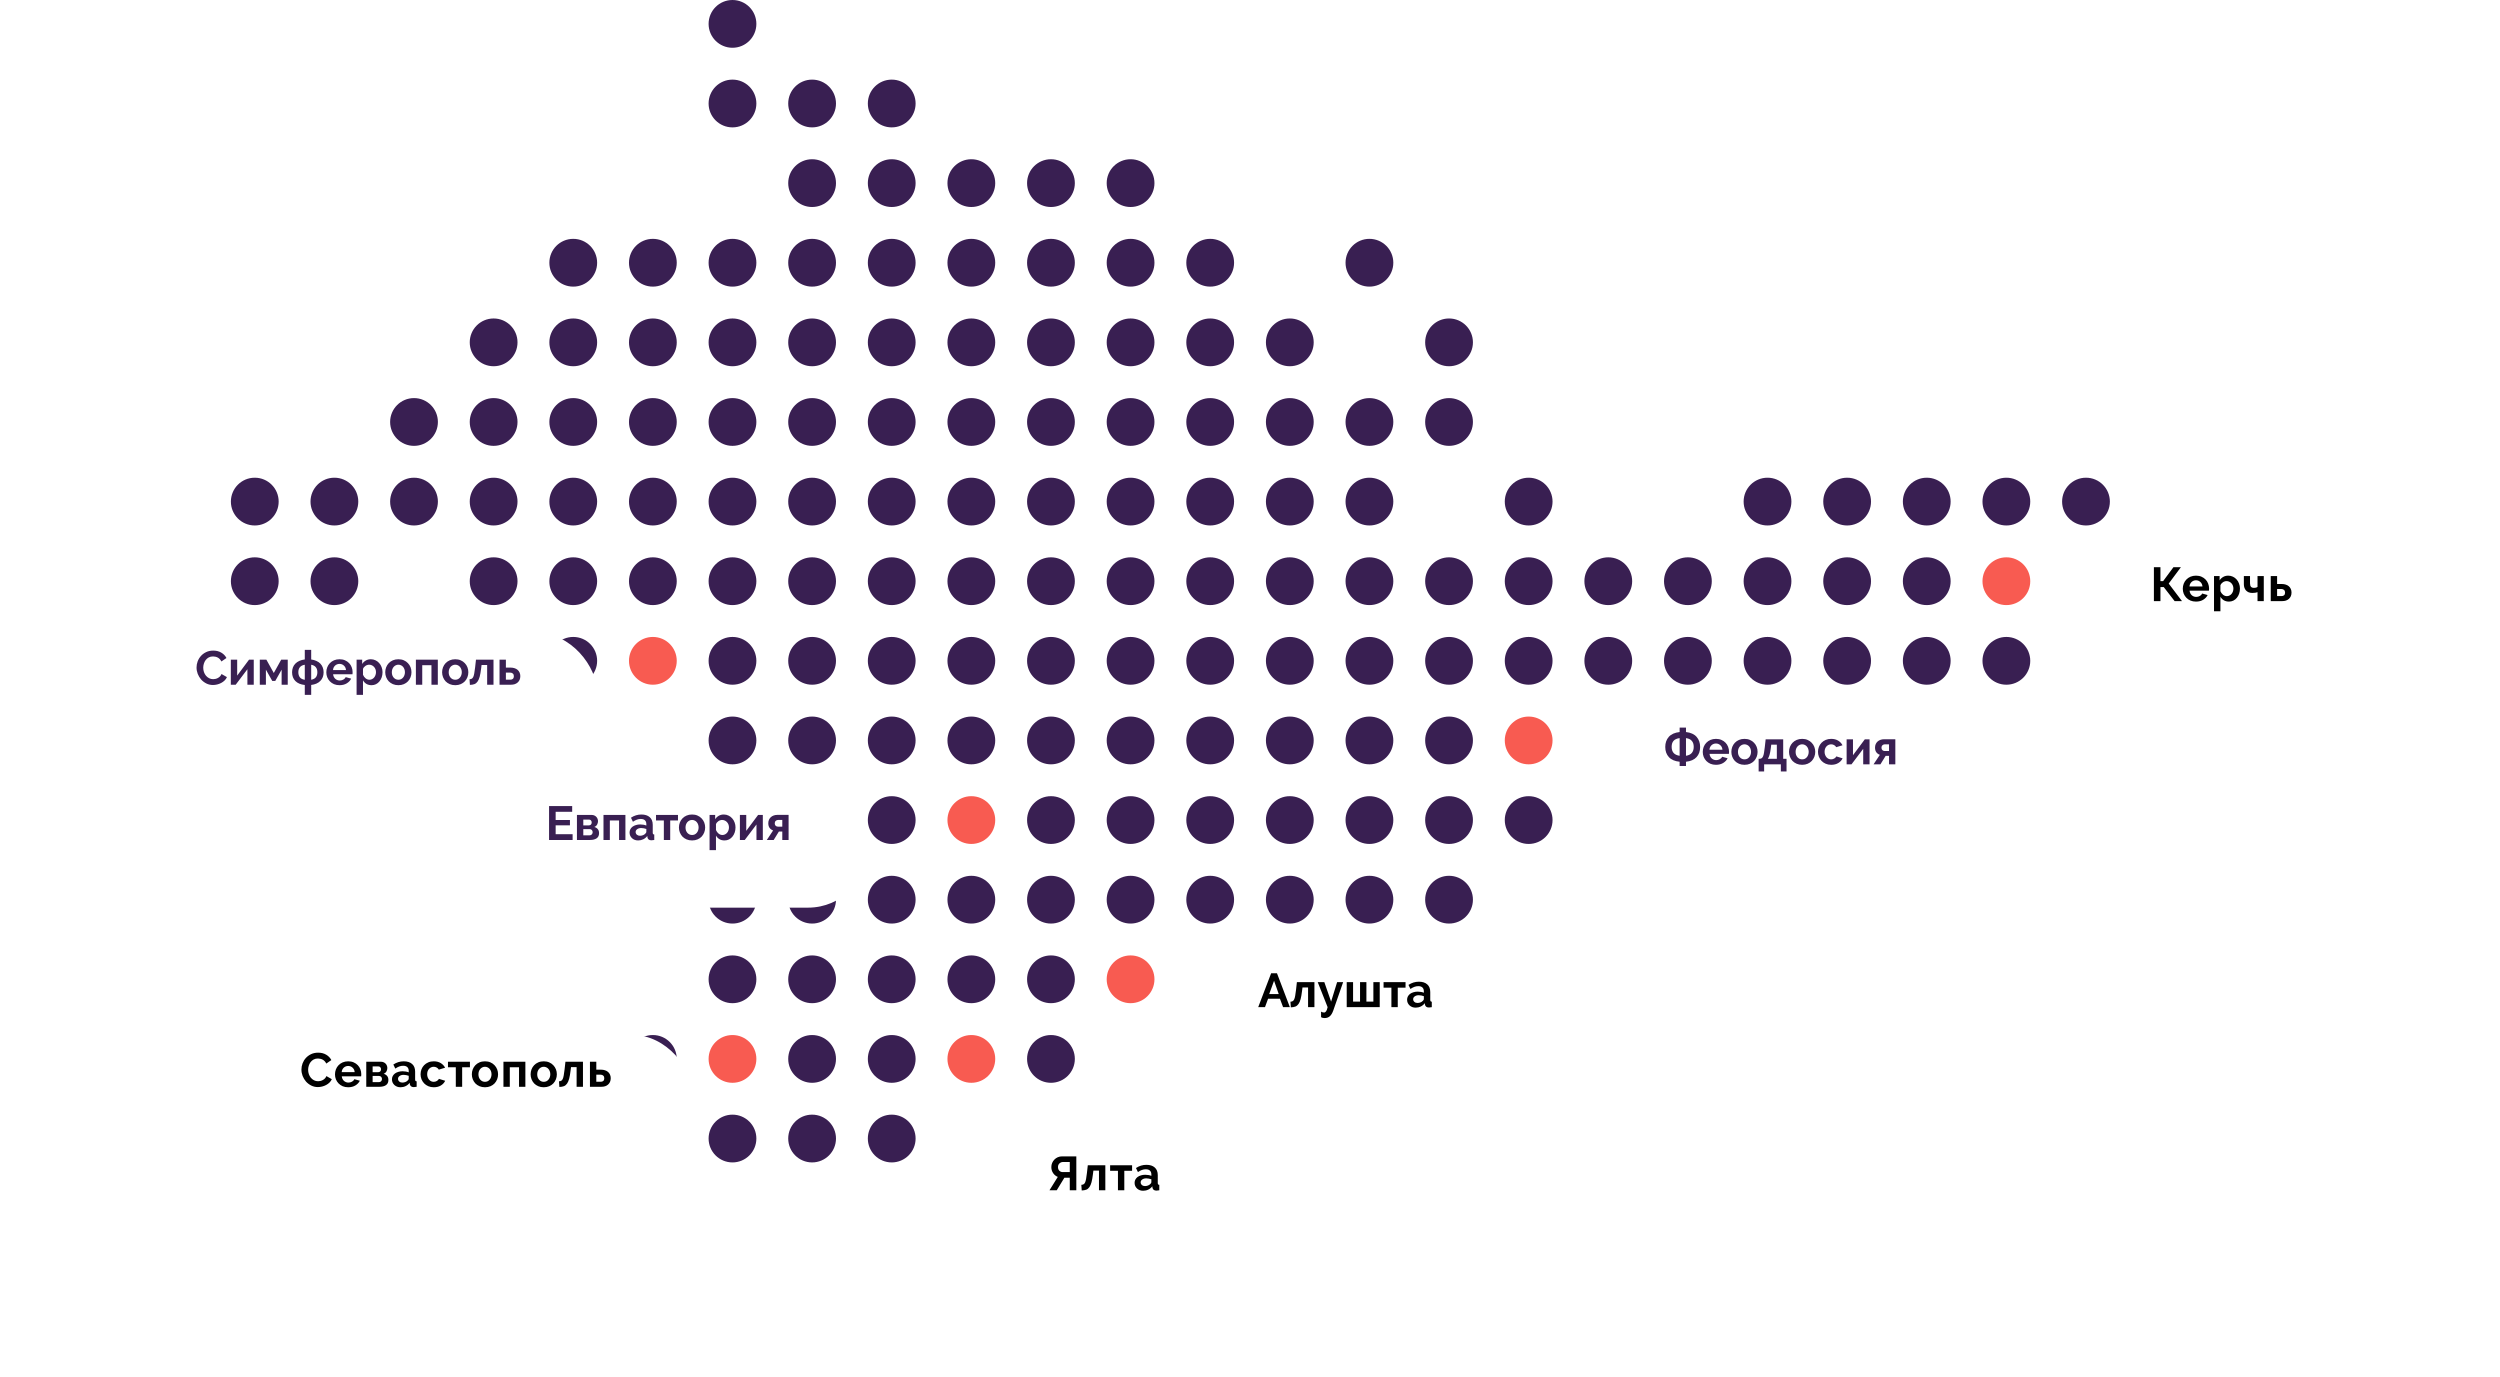 <svg width="628" height="346" viewBox="0 0 628 346" fill="none" xmlns="http://www.w3.org/2000/svg">
<circle cx="184" cy="6" r="6" fill="#240740" fill-opacity="0.9"/>
<circle cx="184" cy="26" r="6" fill="#240740" fill-opacity="0.9"/>
<circle cx="204" cy="26" r="6" fill="#240740" fill-opacity="0.9"/>
<circle cx="224" cy="26" r="6" fill="#240740" fill-opacity="0.9"/>
<circle cx="224" cy="46" r="6" fill="#240740" fill-opacity="0.9"/>
<circle cx="204" cy="46" r="6" fill="#240740" fill-opacity="0.9"/>
<circle cx="204" cy="66" r="6" fill="#240740" fill-opacity="0.9"/>
<circle cx="224" cy="66" r="6" fill="#240740" fill-opacity="0.9"/>
<circle cx="224" cy="86" r="6" fill="#240740" fill-opacity="0.9"/>
<circle cx="204" cy="86" r="6" fill="#240740" fill-opacity="0.9"/>
<circle cx="204" cy="106" r="6" fill="#240740" fill-opacity="0.9"/>
<circle cx="224" cy="106" r="6" fill="#240740" fill-opacity="0.9"/>
<circle cx="224" cy="126" r="6" fill="#240740" fill-opacity="0.9"/>
<circle cx="204" cy="126" r="6" fill="#240740" fill-opacity="0.9"/>
<circle cx="204" cy="146" r="6" fill="#240740" fill-opacity="0.9"/>
<circle cx="224" cy="146" r="6" fill="#240740" fill-opacity="0.9"/>
<circle cx="224" cy="166" r="6" fill="#240740" fill-opacity="0.9"/>
<circle cx="204" cy="166" r="6" fill="#240740" fill-opacity="0.9"/>
<circle cx="204" cy="186" r="6" fill="#240740" fill-opacity="0.9"/>
<circle cx="224" cy="186" r="6" fill="#240740" fill-opacity="0.9"/>
<circle cx="264" cy="46" r="6" fill="#240740" fill-opacity="0.9"/>
<circle cx="244" cy="46" r="6" fill="#240740" fill-opacity="0.9"/>
<circle cx="244" cy="66" r="6" fill="#240740" fill-opacity="0.9"/>
<circle cx="264" cy="66" r="6" fill="#240740" fill-opacity="0.9"/>
<circle cx="264" cy="86" r="6" fill="#240740" fill-opacity="0.9"/>
<circle cx="244" cy="86" r="6" fill="#240740" fill-opacity="0.9"/>
<circle cx="244" cy="106" r="6" fill="#240740" fill-opacity="0.9"/>
<circle cx="264" cy="106" r="6" fill="#240740" fill-opacity="0.9"/>
<circle cx="264" cy="126" r="6" fill="#240740" fill-opacity="0.9"/>
<circle cx="244" cy="126" r="6" fill="#240740" fill-opacity="0.9"/>
<circle cx="244" cy="146" r="6" fill="#240740" fill-opacity="0.9"/>
<circle cx="264" cy="146" r="6" fill="#240740" fill-opacity="0.9"/>
<circle cx="264" cy="166" r="6" fill="#240740" fill-opacity="0.9"/>
<circle cx="244" cy="166" r="6" fill="#240740" fill-opacity="0.9"/>
<circle cx="244" cy="186" r="6" fill="#240740" fill-opacity="0.9"/>
<circle cx="264" cy="186" r="6" fill="#240740" fill-opacity="0.9"/>
<circle cx="304" cy="66" r="6" fill="#240740" fill-opacity="0.9"/>
<circle cx="284" cy="66" r="6" fill="#240740" fill-opacity="0.9"/>
<circle cx="284" cy="86" r="6" fill="#240740" fill-opacity="0.9"/>
<circle cx="304" cy="86" r="6" fill="#240740" fill-opacity="0.9"/>
<circle cx="304" cy="106" r="6" fill="#240740" fill-opacity="0.9"/>
<circle cx="284" cy="106" r="6" fill="#240740" fill-opacity="0.9"/>
<circle cx="284" cy="126" r="6" fill="#240740" fill-opacity="0.9"/>
<circle cx="304" cy="126" r="6" fill="#240740" fill-opacity="0.9"/>
<circle cx="304" cy="146" r="6" fill="#240740" fill-opacity="0.9"/>
<circle cx="284" cy="146" r="6" fill="#240740" fill-opacity="0.9"/>
<circle cx="284" cy="166" r="6" fill="#240740" fill-opacity="0.9"/>
<circle cx="304" cy="166" r="6" fill="#240740" fill-opacity="0.9"/>
<circle cx="304" cy="186" r="6" fill="#240740" fill-opacity="0.9"/>
<circle cx="284" cy="186" r="6" fill="#240740" fill-opacity="0.9"/>
<circle cx="324" cy="86" r="6" fill="#240740" fill-opacity="0.9"/>
<circle cx="324" cy="106" r="6" fill="#240740" fill-opacity="0.9"/>
<circle cx="324" cy="126" r="6" fill="#240740" fill-opacity="0.9"/>
<circle cx="324" cy="146" r="6" fill="#240740" fill-opacity="0.9"/>
<circle cx="324" cy="166" r="6" fill="#240740" fill-opacity="0.9"/>
<circle cx="324" cy="186" r="6" fill="#240740" fill-opacity="0.9"/>
<circle cx="324" cy="206" r="6" fill="#240740" fill-opacity="0.9"/>
<circle cx="344" cy="106" r="6" fill="#240740" fill-opacity="0.9"/>
<circle cx="344" cy="126" r="6" fill="#240740" fill-opacity="0.9"/>
<circle cx="344" cy="146" r="6" fill="#240740" fill-opacity="0.9"/>
<circle cx="344" cy="166" r="6" fill="#240740" fill-opacity="0.9"/>
<circle cx="344" cy="186" r="6" fill="#240740" fill-opacity="0.9"/>
<circle cx="344" cy="206" r="6" fill="#240740" fill-opacity="0.9"/>
<circle cx="344" cy="226" r="6" fill="#240740" fill-opacity="0.9"/>
<circle cx="364" cy="146" r="6" fill="#240740" fill-opacity="0.9"/>
<circle cx="364" cy="166" r="6" fill="#240740" fill-opacity="0.9"/>
<circle cx="384" cy="146" r="6" fill="#240740" fill-opacity="0.9"/>
<circle cx="384" cy="126" r="6" fill="#240740" fill-opacity="0.9"/>
<circle cx="364" cy="106" r="6" fill="#240740" fill-opacity="0.9"/>
<circle cx="284" cy="46" r="6" fill="#240740" fill-opacity="0.9"/>
<circle cx="364" cy="86" r="6" fill="#240740" fill-opacity="0.9"/>
<circle cx="344" cy="66" r="6" fill="#240740" fill-opacity="0.9"/>
<circle cx="384" cy="206" r="6" fill="#240740" fill-opacity="0.9"/>
<circle cx="384" cy="166" r="6" fill="#240740" fill-opacity="0.9"/>
<circle cx="404" cy="146" r="6" fill="#240740" fill-opacity="0.9"/>
<circle cx="404" cy="166" r="6" fill="#240740" fill-opacity="0.9"/>
<circle cx="424" cy="146" r="6" fill="#240740" fill-opacity="0.9"/>
<circle cx="424" cy="166" r="6" fill="#240740" fill-opacity="0.9"/>
<circle cx="444" cy="146" r="6" fill="#240740" fill-opacity="0.9"/>
<circle cx="444" cy="166" r="6" fill="#240740" fill-opacity="0.9"/>
<circle cx="464" cy="146" r="6" fill="#240740" fill-opacity="0.9"/>
<circle cx="444" cy="126" r="6" fill="#240740" fill-opacity="0.9"/>
<circle cx="464" cy="126" r="6" fill="#240740" fill-opacity="0.9"/>
<circle cx="444" cy="186" r="6" fill="#240740" fill-opacity="0.9"/>
<circle cx="464" cy="186" r="6" fill="#240740" fill-opacity="0.9"/>
<circle cx="464" cy="166" r="6" fill="#240740" fill-opacity="0.9"/>
<circle cx="484" cy="146" r="6" fill="#240740" fill-opacity="0.9"/>
<circle cx="484" cy="126" r="6" fill="#240740" fill-opacity="0.9"/>
<circle cx="504" cy="126" r="6" fill="#240740" fill-opacity="0.9"/>
<circle cx="524" cy="126" r="6" fill="#240740" fill-opacity="0.9"/>
<circle cx="484" cy="166" r="6" fill="#240740" fill-opacity="0.9"/>
<circle cx="504" cy="166" r="6" fill="#240740" fill-opacity="0.9"/>
<circle cx="364" cy="186" r="6" fill="#240740" fill-opacity="0.9"/>
<circle cx="364" cy="206" r="6" fill="#240740" fill-opacity="0.9"/>
<circle cx="364" cy="226" r="6" fill="#240740" fill-opacity="0.9"/>
<circle cx="284" cy="206" r="6" fill="#240740" fill-opacity="0.9"/>
<circle cx="264" cy="206" r="6" fill="#240740" fill-opacity="0.9"/>
<circle cx="304" cy="206" r="6" fill="#240740" fill-opacity="0.9"/>
<circle cx="324" cy="226" r="6" fill="#240740" fill-opacity="0.9"/>
<circle cx="284" cy="226" r="6" fill="#240740" fill-opacity="0.9"/>
<circle cx="304" cy="226" r="6" fill="#240740" fill-opacity="0.9"/>
<circle cx="264" cy="226" r="6" fill="#240740" fill-opacity="0.9"/>
<circle cx="244" cy="226" r="6" fill="#240740" fill-opacity="0.9"/>
<circle cx="244" cy="246" r="6" fill="#240740" fill-opacity="0.9"/>
<circle cx="264" cy="246" r="6" fill="#240740" fill-opacity="0.9"/>
<circle cx="264" cy="266" r="6" fill="#240740" fill-opacity="0.9"/>
<circle cx="224" cy="206" r="6" fill="#240740" fill-opacity="0.9"/>
<circle cx="204" cy="206" r="6" fill="#240740" fill-opacity="0.9"/>
<circle cx="204" cy="226" r="6" fill="#240740" fill-opacity="0.9"/>
<circle cx="224" cy="226" r="6" fill="#240740" fill-opacity="0.9"/>
<circle cx="224" cy="246" r="6" fill="#240740" fill-opacity="0.9"/>
<circle cx="204" cy="246" r="6" fill="#240740" fill-opacity="0.9"/>
<circle cx="204" cy="266" r="6" fill="#240740" fill-opacity="0.9"/>
<circle cx="224" cy="266" r="6" fill="#240740" fill-opacity="0.9"/>
<circle cx="224" cy="286" r="6" fill="#240740" fill-opacity="0.9"/>
<circle cx="204" cy="286" r="6" fill="#240740" fill-opacity="0.9"/>
<circle cx="184" cy="66" r="6" fill="#240740" fill-opacity="0.9"/>
<circle cx="184" cy="86" r="6" fill="#240740" fill-opacity="0.9"/>
<circle cx="184" cy="106" r="6" fill="#240740" fill-opacity="0.9"/>
<circle cx="184" cy="126" r="6" fill="#240740" fill-opacity="0.9"/>
<circle cx="184" cy="146" r="6" fill="#240740" fill-opacity="0.9"/>
<circle cx="184" cy="166" r="6" fill="#240740" fill-opacity="0.9"/>
<circle cx="164" cy="66" r="6" fill="#240740" fill-opacity="0.9"/>
<circle cx="164" cy="86" r="6" fill="#240740" fill-opacity="0.9"/>
<circle cx="164" cy="106" r="6" fill="#240740" fill-opacity="0.9"/>
<circle cx="164" cy="126" r="6" fill="#240740" fill-opacity="0.9"/>
<circle cx="164" cy="146" r="6" fill="#240740" fill-opacity="0.9"/>
<circle cx="164" cy="166" r="6" fill="#F85B51"/>
<circle cx="244" cy="206" r="6" fill="#F85B51"/>
<circle cx="244" cy="266" r="6" fill="#F85B51"/>
<circle cx="284" cy="246" r="6" fill="#F85B51"/>
<circle cx="384" cy="186" r="6" fill="#F85B51"/>
<circle cx="504" cy="146" r="6" fill="#F85B51"/>
<circle cx="144" cy="66" r="6" fill="#240740" fill-opacity="0.9"/>
<circle cx="144" cy="86" r="6" fill="#240740" fill-opacity="0.9"/>
<circle cx="144" cy="106" r="6" fill="#240740" fill-opacity="0.9"/>
<circle cx="144" cy="126" r="6" fill="#240740" fill-opacity="0.9"/>
<circle cx="144" cy="146" r="6" fill="#240740" fill-opacity="0.9"/>
<circle cx="124" cy="86" r="6" fill="#240740" fill-opacity="0.9"/>
<circle cx="124" cy="106" r="6" fill="#240740" fill-opacity="0.9"/>
<circle cx="124" cy="126" r="6" fill="#240740" fill-opacity="0.9"/>
<circle cx="104" cy="106" r="6" fill="#240740" fill-opacity="0.9"/>
<circle cx="104" cy="126" r="6" fill="#240740" fill-opacity="0.9"/>
<circle cx="84" cy="126" r="6" fill="#240740" fill-opacity="0.9"/>
<circle cx="84" cy="146" r="6" fill="#240740" fill-opacity="0.9"/>
<circle cx="64" cy="126" r="6" fill="#240740" fill-opacity="0.9"/>
<circle cx="64" cy="146" r="6" fill="#240740" fill-opacity="0.9"/>
<circle cx="124" cy="146" r="6" fill="#240740" fill-opacity="0.9"/>
<circle cx="144" cy="166" r="6" fill="#240740" fill-opacity="0.9"/>
<circle cx="184" cy="186" r="6" fill="#240740" fill-opacity="0.9"/>
<circle cx="184" cy="206" r="6" fill="#240740" fill-opacity="0.9"/>
<circle cx="184" cy="226" r="6" fill="#240740" fill-opacity="0.9"/>
<circle cx="184" cy="246" r="6" fill="#240740" fill-opacity="0.9"/>
<circle cx="184" cy="266" r="6" fill="#F85B51"/>
<circle cx="184" cy="286" r="6" fill="#240740" fill-opacity="0.9"/>
<circle cx="164" cy="266" r="6" fill="#240740" fill-opacity="0.9"/>
<g filter="url(#filter0_d)">
<rect x="238" y="280" width="80" height="30" rx="15" fill="white"/>
</g>
<g filter="url(#filter1_d)">
<rect x="298" y="233" width="86" height="30" rx="15" fill="white"/>
</g>
<g filter="url(#filter2_d)">
<rect x="398" y="173" width="100" height="30" rx="15" fill="white"/>
</g>
<g filter="url(#filter3_d)">
<rect x="518" y="132" width="80" height="30" rx="15" fill="white"/>
</g>
<path d="M421.924 191.352C420.732 191.232 419.832 190.844 419.224 190.188C418.616 189.524 418.312 188.676 418.312 187.644C418.312 186.62 418.608 185.772 419.2 185.1C419.8 184.428 420.708 184.024 421.924 183.888V182.772H423.52V183.888C424.712 184.024 425.6 184.428 426.184 185.1C426.776 185.772 427.072 186.62 427.072 187.644C427.072 188.684 426.772 189.532 426.172 190.188C425.58 190.836 424.696 191.224 423.52 191.352V192.42H421.924V191.352ZM423.52 189.852C424.184 189.748 424.672 189.508 424.984 189.132C425.304 188.748 425.464 188.24 425.464 187.608C425.464 186.976 425.304 186.476 424.984 186.108C424.672 185.732 424.184 185.5 423.52 185.412V189.852ZM421.924 185.412C421.236 185.5 420.728 185.728 420.4 186.096C420.08 186.456 419.92 186.96 419.92 187.608C419.92 188.248 420.08 188.756 420.4 189.132C420.728 189.508 421.236 189.748 421.924 189.852V185.412ZM431.046 192.12C430.542 192.12 430.086 192.036 429.678 191.868C429.27 191.692 428.922 191.456 428.634 191.16C428.346 190.864 428.122 190.52 427.962 190.128C427.81 189.736 427.734 189.324 427.734 188.892C427.734 188.444 427.81 188.024 427.962 187.632C428.114 187.232 428.334 186.884 428.622 186.588C428.91 186.284 429.258 186.044 429.666 185.868C430.082 185.692 430.546 185.604 431.058 185.604C431.57 185.604 432.026 185.692 432.426 185.868C432.834 186.044 433.178 186.28 433.458 186.576C433.746 186.872 433.962 187.216 434.106 187.608C434.258 188 434.334 188.408 434.334 188.832C434.334 188.936 434.33 189.036 434.322 189.132C434.322 189.228 434.314 189.308 434.298 189.372H429.438C429.462 189.62 429.522 189.84 429.618 190.032C429.714 190.224 429.838 190.388 429.99 190.524C430.142 190.66 430.314 190.764 430.506 190.836C430.698 190.908 430.898 190.944 431.106 190.944C431.426 190.944 431.726 190.868 432.006 190.716C432.294 190.556 432.49 190.348 432.594 190.092L433.974 190.476C433.742 190.956 433.37 191.352 432.858 191.664C432.354 191.968 431.75 192.12 431.046 192.12ZM432.678 188.328C432.638 187.856 432.462 187.48 432.15 187.2C431.846 186.912 431.474 186.768 431.034 186.768C430.818 186.768 430.614 186.808 430.422 186.888C430.238 186.96 430.074 187.064 429.93 187.2C429.786 187.336 429.666 187.5 429.57 187.692C429.482 187.884 429.43 188.096 429.414 188.328H432.678ZM438.218 192.12C437.706 192.12 437.246 192.032 436.838 191.856C436.43 191.68 436.082 191.444 435.794 191.148C435.514 190.844 435.298 190.496 435.146 190.104C434.994 189.712 434.918 189.3 434.918 188.868C434.918 188.428 434.994 188.012 435.146 187.62C435.298 187.228 435.514 186.884 435.794 186.588C436.082 186.284 436.43 186.044 436.838 185.868C437.246 185.692 437.706 185.604 438.218 185.604C438.73 185.604 439.186 185.692 439.586 185.868C439.994 186.044 440.338 186.284 440.618 186.588C440.906 186.884 441.126 187.228 441.278 187.62C441.43 188.012 441.506 188.428 441.506 188.868C441.506 189.3 441.43 189.712 441.278 190.104C441.126 190.496 440.91 190.844 440.63 191.148C440.35 191.444 440.006 191.68 439.598 191.856C439.19 192.032 438.73 192.12 438.218 192.12ZM436.574 188.868C436.574 189.148 436.614 189.404 436.694 189.636C436.782 189.86 436.898 190.056 437.042 190.224C437.194 190.392 437.37 190.524 437.57 190.62C437.77 190.708 437.986 190.752 438.218 190.752C438.45 190.752 438.666 190.708 438.866 190.62C439.066 190.524 439.238 190.392 439.382 190.224C439.534 190.056 439.65 189.856 439.73 189.624C439.818 189.392 439.862 189.136 439.862 188.856C439.862 188.584 439.818 188.332 439.73 188.1C439.65 187.868 439.534 187.668 439.382 187.5C439.238 187.332 439.066 187.204 438.866 187.116C438.666 187.02 438.45 186.972 438.218 186.972C437.986 186.972 437.77 187.02 437.57 187.116C437.37 187.212 437.194 187.344 437.042 187.512C436.898 187.68 436.782 187.88 436.694 188.112C436.614 188.344 436.574 188.596 436.574 188.868ZM441.77 190.608H442.106C442.298 190.584 442.454 190.524 442.574 190.428C442.702 190.324 442.81 190.164 442.898 189.948C442.994 189.724 443.07 189.428 443.126 189.06C443.19 188.692 443.254 188.224 443.318 187.656L443.534 185.712H447.938V190.608H448.778V193.8H447.35V192H443.15V193.8H441.77V190.608ZM446.342 190.608V187.056H444.938L444.818 188.004C444.738 188.652 444.638 189.18 444.518 189.588C444.406 189.996 444.262 190.336 444.086 190.608H446.342ZM452.702 192.12C452.19 192.12 451.73 192.032 451.322 191.856C450.914 191.68 450.566 191.444 450.278 191.148C449.998 190.844 449.782 190.496 449.63 190.104C449.478 189.712 449.402 189.3 449.402 188.868C449.402 188.428 449.478 188.012 449.63 187.62C449.782 187.228 449.998 186.884 450.278 186.588C450.566 186.284 450.914 186.044 451.322 185.868C451.73 185.692 452.19 185.604 452.702 185.604C453.214 185.604 453.67 185.692 454.07 185.868C454.478 186.044 454.822 186.284 455.102 186.588C455.39 186.884 455.61 187.228 455.762 187.62C455.914 188.012 455.99 188.428 455.99 188.868C455.99 189.3 455.914 189.712 455.762 190.104C455.61 190.496 455.394 190.844 455.114 191.148C454.834 191.444 454.49 191.68 454.082 191.856C453.674 192.032 453.214 192.12 452.702 192.12ZM451.058 188.868C451.058 189.148 451.098 189.404 451.178 189.636C451.266 189.86 451.382 190.056 451.526 190.224C451.678 190.392 451.854 190.524 452.054 190.62C452.254 190.708 452.47 190.752 452.702 190.752C452.934 190.752 453.15 190.708 453.35 190.62C453.55 190.524 453.722 190.392 453.866 190.224C454.018 190.056 454.134 189.856 454.214 189.624C454.302 189.392 454.346 189.136 454.346 188.856C454.346 188.584 454.302 188.332 454.214 188.1C454.134 187.868 454.018 187.668 453.866 187.5C453.722 187.332 453.55 187.204 453.35 187.116C453.15 187.02 452.934 186.972 452.702 186.972C452.47 186.972 452.254 187.02 452.054 187.116C451.854 187.212 451.678 187.344 451.526 187.512C451.382 187.68 451.266 187.88 451.178 188.112C451.098 188.344 451.058 188.596 451.058 188.868ZM456.68 188.856C456.68 188.416 456.756 188 456.908 187.608C457.06 187.216 457.28 186.872 457.568 186.576C457.856 186.28 458.204 186.044 458.612 185.868C459.02 185.692 459.48 185.604 459.992 185.604C460.68 185.604 461.264 185.752 461.744 186.048C462.232 186.344 462.596 186.732 462.836 187.212L461.264 187.692C461.128 187.46 460.948 187.284 460.724 187.164C460.5 187.036 460.252 186.972 459.98 186.972C459.748 186.972 459.532 187.02 459.332 187.116C459.132 187.204 458.956 187.332 458.804 187.5C458.66 187.66 458.544 187.856 458.456 188.088C458.376 188.32 458.336 188.576 458.336 188.856C458.336 189.136 458.38 189.392 458.468 189.624C458.556 189.856 458.672 190.056 458.816 190.224C458.968 190.392 459.144 190.524 459.344 190.62C459.544 190.708 459.756 190.752 459.98 190.752C460.268 190.752 460.532 190.68 460.772 190.536C461.02 190.392 461.192 190.216 461.288 190.008L462.86 190.488C462.644 190.968 462.288 191.36 461.792 191.664C461.296 191.968 460.7 192.12 460.004 192.12C459.492 192.12 459.032 192.032 458.624 191.856C458.216 191.68 457.868 191.444 457.58 191.148C457.292 190.844 457.068 190.496 456.908 190.104C456.756 189.704 456.68 189.288 456.68 188.856ZM465.469 189.708L468.445 185.712H469.633V192H468.037V188.112L465.097 192H463.873V185.712H465.469V189.708ZM472.219 189.612C471.843 189.476 471.547 189.26 471.331 188.964C471.115 188.668 471.007 188.28 471.007 187.8C471.007 187.48 471.063 187.192 471.175 186.936C471.287 186.672 471.443 186.452 471.643 186.276C471.843 186.092 472.079 185.952 472.351 185.856C472.631 185.752 472.931 185.7 473.251 185.7H476.107V192H474.523V189.876H473.671L472.363 192H470.635L472.219 189.612ZM474.523 188.652V186.972H473.443C473.235 186.972 473.047 187.048 472.879 187.2C472.711 187.344 472.627 187.552 472.627 187.824C472.627 188.08 472.703 188.284 472.855 188.436C473.015 188.58 473.203 188.652 473.419 188.652H474.523Z" fill="#240740" fill-opacity="0.9"/>
<path d="M542.703 145.984H543.375L545.967 142.48H547.839L544.779 146.596L548.115 151H546.267L543.531 147.472H542.703V151H541.059V142.48H542.703V145.984ZM551.629 151.12C551.125 151.12 550.669 151.036 550.261 150.868C549.853 150.692 549.505 150.456 549.217 150.16C548.929 149.864 548.705 149.52 548.545 149.128C548.393 148.736 548.317 148.324 548.317 147.892C548.317 147.444 548.393 147.024 548.545 146.632C548.697 146.232 548.917 145.884 549.205 145.588C549.493 145.284 549.841 145.044 550.249 144.868C550.665 144.692 551.129 144.604 551.641 144.604C552.153 144.604 552.609 144.692 553.009 144.868C553.417 145.044 553.761 145.28 554.041 145.576C554.329 145.872 554.545 146.216 554.689 146.608C554.841 147 554.917 147.408 554.917 147.832C554.917 147.936 554.913 148.036 554.905 148.132C554.905 148.228 554.897 148.308 554.881 148.372H550.021C550.045 148.62 550.105 148.84 550.201 149.032C550.297 149.224 550.421 149.388 550.573 149.524C550.725 149.66 550.897 149.764 551.089 149.836C551.281 149.908 551.481 149.944 551.689 149.944C552.009 149.944 552.309 149.868 552.589 149.716C552.877 149.556 553.073 149.348 553.177 149.092L554.557 149.476C554.325 149.956 553.953 150.352 553.441 150.664C552.937 150.968 552.333 151.12 551.629 151.12ZM553.261 147.328C553.221 146.856 553.045 146.48 552.733 146.2C552.429 145.912 552.057 145.768 551.617 145.768C551.401 145.768 551.197 145.808 551.005 145.888C550.821 145.96 550.657 146.064 550.513 146.2C550.369 146.336 550.249 146.5 550.153 146.692C550.065 146.884 550.013 147.096 549.997 147.328H553.261ZM559.928 151.12C559.432 151.12 559 151.012 558.632 150.796C558.264 150.572 557.976 150.272 557.768 149.896V153.556H556.16V144.712H557.564V145.792C557.796 145.424 558.096 145.136 558.464 144.928C558.832 144.712 559.256 144.604 559.736 144.604C560.16 144.604 560.552 144.692 560.912 144.868C561.272 145.036 561.58 145.268 561.836 145.564C562.1 145.852 562.304 146.196 562.448 146.596C562.6 146.988 562.676 147.404 562.676 147.844C562.676 148.3 562.608 148.728 562.472 149.128C562.336 149.528 562.144 149.876 561.896 150.172C561.656 150.468 561.368 150.7 561.032 150.868C560.696 151.036 560.328 151.12 559.928 151.12ZM559.388 149.752C559.628 149.752 559.848 149.7 560.048 149.596C560.256 149.492 560.432 149.352 560.576 149.176C560.72 149 560.832 148.796 560.912 148.564C560.992 148.332 561.032 148.092 561.032 147.844C561.032 147.58 560.988 147.336 560.9 147.112C560.812 146.88 560.688 146.68 560.528 146.512C560.376 146.344 560.192 146.212 559.976 146.116C559.768 146.02 559.54 145.972 559.292 145.972C559.14 145.972 558.984 146 558.824 146.056C558.664 146.104 558.516 146.176 558.38 146.272C558.244 146.368 558.12 146.48 558.008 146.608C557.904 146.736 557.824 146.876 557.768 147.028V148.504C557.912 148.864 558.132 149.164 558.428 149.404C558.724 149.636 559.044 149.752 559.388 149.752ZM568.661 151H567.089V148.756C566.905 148.82 566.713 148.868 566.513 148.9C566.321 148.932 566.077 148.948 565.781 148.948C565.421 148.948 565.109 148.892 564.845 148.78C564.581 148.66 564.361 148.504 564.185 148.312C564.009 148.112 563.877 147.88 563.789 147.616C563.701 147.352 563.657 147.068 563.657 146.764V144.712H565.205V146.524C565.205 146.94 565.289 147.236 565.457 147.412C565.625 147.588 565.861 147.676 566.165 147.676C566.389 147.676 566.573 147.656 566.717 147.616C566.869 147.568 566.993 147.508 567.089 147.436V144.712H568.661V151ZM570.41 144.712H572.006V146.704H573.23C573.566 146.704 573.878 146.752 574.166 146.848C574.462 146.936 574.718 147.072 574.934 147.256C575.15 147.432 575.318 147.656 575.438 147.928C575.566 148.192 575.63 148.496 575.63 148.84C575.63 149.192 575.57 149.504 575.45 149.776C575.33 150.04 575.166 150.264 574.958 150.448C574.75 150.632 574.502 150.772 574.214 150.868C573.934 150.956 573.626 151 573.29 151H570.41V144.712ZM573.11 149.74C573.39 149.74 573.61 149.668 573.77 149.524C573.93 149.372 574.01 149.152 574.01 148.864C574.01 148.576 573.926 148.356 573.758 148.204C573.59 148.044 573.378 147.964 573.122 147.964H572.006V149.74H573.11Z" fill="black"/>
<path d="M268.728 299V295.844H267.372L265.452 299H263.628L265.716 295.64C265.228 295.44 264.836 295.12 264.54 294.68C264.244 294.24 264.096 293.732 264.096 293.156C264.096 292.796 264.164 292.456 264.3 292.136C264.436 291.816 264.624 291.532 264.864 291.284C265.104 291.036 265.388 290.84 265.716 290.696C266.052 290.552 266.416 290.48 266.808 290.48H270.372V299H268.728ZM268.728 291.896H266.988C266.828 291.896 266.676 291.928 266.532 291.992C266.388 292.048 266.256 292.132 266.136 292.244C266.024 292.348 265.932 292.48 265.86 292.64C265.796 292.792 265.764 292.964 265.764 293.156C265.764 293.54 265.876 293.848 266.1 294.08C266.332 294.312 266.616 294.428 266.952 294.428H268.728V291.896ZM271.634 297.632C271.866 297.616 272.054 297.568 272.198 297.488C272.35 297.408 272.474 297.26 272.57 297.044C272.674 296.828 272.758 296.532 272.822 296.156C272.894 295.772 272.966 295.272 273.038 294.656L273.254 292.712H277.658V299H276.062V294.056H274.658L274.538 295.004C274.442 295.796 274.326 296.452 274.19 296.972C274.054 297.484 273.878 297.892 273.662 298.196C273.454 298.5 273.194 298.716 272.882 298.844C272.57 298.964 272.186 299.032 271.73 299.048L271.634 297.632ZM282.425 299H280.829V294.104H278.861V292.712H284.381V294.104H282.425V299ZM287.158 299.12C286.854 299.12 286.57 299.072 286.306 298.976C286.042 298.872 285.814 298.732 285.622 298.556C285.43 298.372 285.278 298.16 285.166 297.92C285.062 297.68 285.01 297.416 285.01 297.128C285.01 296.832 285.074 296.56 285.202 296.312C285.338 296.056 285.522 295.84 285.754 295.664C285.994 295.488 286.278 295.352 286.606 295.256C286.934 295.152 287.294 295.1 287.686 295.1C287.966 295.1 288.238 295.124 288.502 295.172C288.774 295.22 289.014 295.288 289.222 295.376V295.016C289.222 294.6 289.102 294.28 288.862 294.056C288.63 293.832 288.282 293.72 287.818 293.72C287.482 293.72 287.154 293.78 286.834 293.9C286.514 294.02 286.186 294.196 285.85 294.428L285.358 293.408C286.166 292.872 287.038 292.604 287.974 292.604C288.878 292.604 289.578 292.828 290.074 293.276C290.578 293.716 290.83 294.356 290.83 295.196V297.152C290.83 297.32 290.858 297.44 290.914 297.512C290.978 297.584 291.078 297.624 291.214 297.632V299C290.942 299.056 290.706 299.084 290.506 299.084C290.202 299.084 289.966 299.016 289.798 298.88C289.638 298.744 289.538 298.564 289.498 298.34L289.462 297.992C289.182 298.36 288.842 298.64 288.442 298.832C288.042 299.024 287.614 299.12 287.158 299.12ZM287.614 297.944C287.886 297.944 288.142 297.896 288.382 297.8C288.63 297.704 288.822 297.576 288.958 297.416C289.134 297.28 289.222 297.128 289.222 296.96V296.24C289.03 296.168 288.822 296.112 288.598 296.072C288.374 296.024 288.158 296 287.95 296C287.534 296 287.194 296.096 286.93 296.288C286.666 296.472 286.534 296.708 286.534 296.996C286.534 297.268 286.638 297.496 286.846 297.68C287.054 297.856 287.31 297.944 287.614 297.944Z" fill="black"/>
<g filter="url(#filter4_d)">
<rect x="118" y="192" width="100" height="30" rx="15" fill="white"/>
</g>
<g filter="url(#filter5_d)">
<rect x="55" y="254" width="119" height="30" rx="15" fill="white"/>
</g>
<path d="M143.84 209.548V211H137.924V202.48H143.732V203.932H139.58V205.984H143.168V207.328H139.58V209.548H143.84ZM148.648 204.712C148.88 204.712 149.092 204.756 149.284 204.844C149.476 204.924 149.64 205.036 149.776 205.18C149.92 205.324 150.028 205.492 150.1 205.684C150.18 205.876 150.22 206.08 150.22 206.296C150.22 206.568 150.148 206.844 150.004 207.124C149.86 207.396 149.624 207.6 149.296 207.736C149.664 207.84 149.952 208.02 150.16 208.276C150.376 208.524 150.484 208.864 150.484 209.296C150.484 209.872 150.284 210.3 149.884 210.58C149.484 210.86 148.932 211 148.228 211H144.928V204.712H148.648ZM147.892 207.34C148.116 207.34 148.296 207.276 148.432 207.148C148.568 207.02 148.636 206.836 148.636 206.596C148.636 206.396 148.576 206.228 148.456 206.092C148.344 205.948 148.172 205.876 147.94 205.876H146.524V207.34H147.892ZM148.108 209.836C148.34 209.836 148.524 209.76 148.66 209.608C148.804 209.456 148.876 209.272 148.876 209.056C148.876 208.832 148.808 208.648 148.672 208.504C148.536 208.352 148.352 208.276 148.12 208.276H146.524V209.836H148.108ZM157.104 211H155.508V206.104H153.192V211H151.596V204.712H157.104V211ZM160.296 211.12C159.992 211.12 159.708 211.072 159.444 210.976C159.18 210.872 158.952 210.732 158.76 210.556C158.568 210.372 158.416 210.16 158.304 209.92C158.2 209.68 158.148 209.416 158.148 209.128C158.148 208.832 158.212 208.56 158.34 208.312C158.476 208.056 158.66 207.84 158.892 207.664C159.132 207.488 159.416 207.352 159.744 207.256C160.072 207.152 160.432 207.1 160.824 207.1C161.104 207.1 161.376 207.124 161.64 207.172C161.912 207.22 162.152 207.288 162.36 207.376V207.016C162.36 206.6 162.24 206.28 162 206.056C161.768 205.832 161.42 205.72 160.956 205.72C160.62 205.72 160.292 205.78 159.972 205.9C159.652 206.02 159.324 206.196 158.988 206.428L158.496 205.408C159.304 204.872 160.176 204.604 161.112 204.604C162.016 204.604 162.716 204.828 163.212 205.276C163.716 205.716 163.968 206.356 163.968 207.196V209.152C163.968 209.32 163.996 209.44 164.052 209.512C164.116 209.584 164.216 209.624 164.352 209.632V211C164.08 211.056 163.844 211.084 163.644 211.084C163.34 211.084 163.104 211.016 162.936 210.88C162.776 210.744 162.676 210.564 162.636 210.34L162.6 209.992C162.32 210.36 161.98 210.64 161.58 210.832C161.18 211.024 160.752 211.12 160.296 211.12ZM160.752 209.944C161.024 209.944 161.28 209.896 161.52 209.8C161.768 209.704 161.96 209.576 162.096 209.416C162.272 209.28 162.36 209.128 162.36 208.96V208.24C162.168 208.168 161.96 208.112 161.736 208.072C161.512 208.024 161.296 208 161.088 208C160.672 208 160.332 208.096 160.068 208.288C159.804 208.472 159.672 208.708 159.672 208.996C159.672 209.268 159.776 209.496 159.984 209.68C160.192 209.856 160.448 209.944 160.752 209.944ZM168.354 211H166.758V206.104H164.79V204.712H170.31V206.104H168.354V211ZM173.847 211.12C173.335 211.12 172.875 211.032 172.467 210.856C172.059 210.68 171.711 210.444 171.423 210.148C171.143 209.844 170.927 209.496 170.775 209.104C170.623 208.712 170.547 208.3 170.547 207.868C170.547 207.428 170.623 207.012 170.775 206.62C170.927 206.228 171.143 205.884 171.423 205.588C171.711 205.284 172.059 205.044 172.467 204.868C172.875 204.692 173.335 204.604 173.847 204.604C174.359 204.604 174.815 204.692 175.215 204.868C175.623 205.044 175.967 205.284 176.247 205.588C176.535 205.884 176.755 206.228 176.907 206.62C177.059 207.012 177.135 207.428 177.135 207.868C177.135 208.3 177.059 208.712 176.907 209.104C176.755 209.496 176.539 209.844 176.259 210.148C175.979 210.444 175.635 210.68 175.227 210.856C174.819 211.032 174.359 211.12 173.847 211.12ZM172.203 207.868C172.203 208.148 172.243 208.404 172.323 208.636C172.411 208.86 172.527 209.056 172.671 209.224C172.823 209.392 172.999 209.524 173.199 209.62C173.399 209.708 173.615 209.752 173.847 209.752C174.079 209.752 174.295 209.708 174.495 209.62C174.695 209.524 174.867 209.392 175.011 209.224C175.163 209.056 175.279 208.856 175.359 208.624C175.447 208.392 175.491 208.136 175.491 207.856C175.491 207.584 175.447 207.332 175.359 207.1C175.279 206.868 175.163 206.668 175.011 206.5C174.867 206.332 174.695 206.204 174.495 206.116C174.295 206.02 174.079 205.972 173.847 205.972C173.615 205.972 173.399 206.02 173.199 206.116C172.999 206.212 172.823 206.344 172.671 206.512C172.527 206.68 172.411 206.88 172.323 207.112C172.243 207.344 172.203 207.596 172.203 207.868ZM182.012 211.12C181.516 211.12 181.084 211.012 180.716 210.796C180.348 210.572 180.06 210.272 179.852 209.896V213.556H178.244V204.712H179.648V205.792C179.88 205.424 180.18 205.136 180.548 204.928C180.916 204.712 181.34 204.604 181.82 204.604C182.244 204.604 182.636 204.692 182.996 204.868C183.356 205.036 183.664 205.268 183.92 205.564C184.184 205.852 184.388 206.196 184.532 206.596C184.684 206.988 184.76 207.404 184.76 207.844C184.76 208.3 184.692 208.728 184.556 209.128C184.42 209.528 184.228 209.876 183.98 210.172C183.74 210.468 183.452 210.7 183.116 210.868C182.78 211.036 182.412 211.12 182.012 211.12ZM181.472 209.752C181.712 209.752 181.932 209.7 182.132 209.596C182.34 209.492 182.516 209.352 182.66 209.176C182.804 209 182.916 208.796 182.996 208.564C183.076 208.332 183.116 208.092 183.116 207.844C183.116 207.58 183.072 207.336 182.984 207.112C182.896 206.88 182.772 206.68 182.612 206.512C182.46 206.344 182.276 206.212 182.06 206.116C181.852 206.02 181.624 205.972 181.376 205.972C181.224 205.972 181.068 206 180.908 206.056C180.748 206.104 180.6 206.176 180.464 206.272C180.328 206.368 180.204 206.48 180.092 206.608C179.988 206.736 179.908 206.876 179.852 207.028V208.504C179.996 208.864 180.216 209.164 180.512 209.404C180.808 209.636 181.128 209.752 181.472 209.752ZM187.457 208.708L190.433 204.712H191.621V211H190.025V207.112L187.085 211H185.861V204.712H187.457V208.708ZM194.207 208.612C193.831 208.476 193.535 208.26 193.319 207.964C193.103 207.668 192.995 207.28 192.995 206.8C192.995 206.48 193.051 206.192 193.163 205.936C193.275 205.672 193.431 205.452 193.631 205.276C193.831 205.092 194.067 204.952 194.339 204.856C194.619 204.752 194.919 204.7 195.239 204.7H198.095V211H196.511V208.876H195.659L194.351 211H192.623L194.207 208.612ZM196.511 207.652V205.972H195.431C195.223 205.972 195.035 206.048 194.867 206.2C194.699 206.344 194.615 206.552 194.615 206.824C194.615 207.08 194.691 207.284 194.843 207.436C195.003 207.58 195.191 207.652 195.407 207.652H196.511Z" fill="#240740" fill-opacity="0.9"/>
<path d="M75.721 268.68C75.721 268.16 75.813 267.648 75.997 267.144C76.189 266.632 76.465 266.176 76.825 265.776C77.185 265.376 77.625 265.052 78.145 264.804C78.665 264.556 79.257 264.432 79.921 264.432C80.705 264.432 81.381 264.604 81.949 264.948C82.525 265.292 82.953 265.74 83.233 266.292L81.961 267.168C81.849 266.928 81.713 266.728 81.553 266.568C81.393 266.4 81.221 266.268 81.037 266.172C80.853 266.076 80.661 266.008 80.461 265.968C80.261 265.92 80.065 265.896 79.873 265.896C79.457 265.896 79.093 265.98 78.781 266.148C78.477 266.316 78.221 266.536 78.013 266.808C77.813 267.072 77.661 267.376 77.557 267.72C77.453 268.056 77.401 268.392 77.401 268.728C77.401 269.104 77.461 269.468 77.581 269.82C77.701 270.164 77.869 270.468 78.085 270.732C78.309 270.996 78.573 271.208 78.877 271.368C79.189 271.528 79.529 271.608 79.897 271.608C80.089 271.608 80.289 271.584 80.497 271.536C80.705 271.488 80.901 271.412 81.085 271.308C81.277 271.204 81.453 271.072 81.613 270.912C81.773 270.744 81.901 270.544 81.997 270.312L83.353 271.092C83.217 271.412 83.021 271.696 82.765 271.944C82.517 272.184 82.233 272.388 81.913 272.556C81.601 272.724 81.265 272.852 80.905 272.94C80.545 273.028 80.193 273.072 79.849 273.072C79.241 273.072 78.685 272.944 78.181 272.688C77.677 272.432 77.241 272.1 76.873 271.692C76.513 271.276 76.229 270.808 76.021 270.288C75.821 269.76 75.721 269.224 75.721 268.68ZM87.463 273.12C86.959 273.12 86.503 273.036 86.095 272.868C85.687 272.692 85.339 272.456 85.051 272.16C84.763 271.864 84.539 271.52 84.379 271.128C84.227 270.736 84.151 270.324 84.151 269.892C84.151 269.444 84.227 269.024 84.379 268.632C84.531 268.232 84.751 267.884 85.039 267.588C85.327 267.284 85.675 267.044 86.083 266.868C86.499 266.692 86.963 266.604 87.475 266.604C87.987 266.604 88.443 266.692 88.843 266.868C89.251 267.044 89.595 267.28 89.875 267.576C90.163 267.872 90.379 268.216 90.523 268.608C90.675 269 90.751 269.408 90.751 269.832C90.751 269.936 90.747 270.036 90.739 270.132C90.739 270.228 90.731 270.308 90.715 270.372H85.855C85.879 270.62 85.939 270.84 86.035 271.032C86.131 271.224 86.255 271.388 86.407 271.524C86.559 271.66 86.731 271.764 86.923 271.836C87.115 271.908 87.315 271.944 87.523 271.944C87.843 271.944 88.143 271.868 88.423 271.716C88.711 271.556 88.907 271.348 89.011 271.092L90.391 271.476C90.159 271.956 89.787 272.352 89.275 272.664C88.771 272.968 88.167 273.12 87.463 273.12ZM89.095 269.328C89.055 268.856 88.879 268.48 88.567 268.2C88.263 267.912 87.891 267.768 87.451 267.768C87.235 267.768 87.031 267.808 86.839 267.888C86.655 267.96 86.491 268.064 86.347 268.2C86.203 268.336 86.083 268.5 85.987 268.692C85.899 268.884 85.847 269.096 85.831 269.328H89.095ZM95.727 266.712C95.959 266.712 96.171 266.756 96.363 266.844C96.555 266.924 96.719 267.036 96.855 267.18C96.999 267.324 97.107 267.492 97.179 267.684C97.259 267.876 97.299 268.08 97.299 268.296C97.299 268.568 97.227 268.844 97.083 269.124C96.939 269.396 96.703 269.6 96.375 269.736C96.743 269.84 97.031 270.02 97.239 270.276C97.455 270.524 97.563 270.864 97.563 271.296C97.563 271.872 97.363 272.3 96.963 272.58C96.563 272.86 96.011 273 95.307 273H92.007V266.712H95.727ZM94.971 269.34C95.195 269.34 95.375 269.276 95.511 269.148C95.647 269.02 95.715 268.836 95.715 268.596C95.715 268.396 95.655 268.228 95.535 268.092C95.423 267.948 95.251 267.876 95.019 267.876H93.603V269.34H94.971ZM95.187 271.836C95.419 271.836 95.603 271.76 95.739 271.608C95.883 271.456 95.955 271.272 95.955 271.056C95.955 270.832 95.887 270.648 95.751 270.504C95.615 270.352 95.431 270.276 95.199 270.276H93.603V271.836H95.187ZM100.607 273.12C100.303 273.12 100.019 273.072 99.755 272.976C99.491 272.872 99.263 272.732 99.071 272.556C98.879 272.372 98.727 272.16 98.615 271.92C98.511 271.68 98.459 271.416 98.459 271.128C98.459 270.832 98.523 270.56 98.651 270.312C98.787 270.056 98.971 269.84 99.203 269.664C99.443 269.488 99.727 269.352 100.055 269.256C100.383 269.152 100.743 269.1 101.135 269.1C101.415 269.1 101.687 269.124 101.951 269.172C102.223 269.22 102.463 269.288 102.671 269.376V269.016C102.671 268.6 102.551 268.28 102.311 268.056C102.079 267.832 101.731 267.72 101.267 267.72C100.931 267.72 100.603 267.78 100.283 267.9C99.963 268.02 99.635 268.196 99.299 268.428L98.807 267.408C99.615 266.872 100.487 266.604 101.423 266.604C102.327 266.604 103.027 266.828 103.523 267.276C104.027 267.716 104.279 268.356 104.279 269.196V271.152C104.279 271.32 104.307 271.44 104.363 271.512C104.427 271.584 104.527 271.624 104.663 271.632V273C104.391 273.056 104.155 273.084 103.955 273.084C103.651 273.084 103.415 273.016 103.247 272.88C103.087 272.744 102.987 272.564 102.947 272.34L102.911 271.992C102.631 272.36 102.291 272.64 101.891 272.832C101.491 273.024 101.063 273.12 100.607 273.12ZM101.063 271.944C101.335 271.944 101.591 271.896 101.831 271.8C102.079 271.704 102.271 271.576 102.407 271.416C102.583 271.28 102.671 271.128 102.671 270.96V270.24C102.479 270.168 102.271 270.112 102.047 270.072C101.823 270.024 101.607 270 101.399 270C100.983 270 100.643 270.096 100.379 270.288C100.115 270.472 99.983 270.708 99.983 270.996C99.983 271.268 100.087 271.496 100.295 271.68C100.503 271.856 100.759 271.944 101.063 271.944ZM105.649 269.856C105.649 269.416 105.725 269 105.877 268.608C106.029 268.216 106.249 267.872 106.537 267.576C106.825 267.28 107.173 267.044 107.581 266.868C107.989 266.692 108.449 266.604 108.961 266.604C109.649 266.604 110.233 266.752 110.713 267.048C111.201 267.344 111.565 267.732 111.805 268.212L110.233 268.692C110.097 268.46 109.917 268.284 109.693 268.164C109.469 268.036 109.221 267.972 108.949 267.972C108.717 267.972 108.501 268.02 108.301 268.116C108.101 268.204 107.925 268.332 107.773 268.5C107.629 268.66 107.513 268.856 107.425 269.088C107.345 269.32 107.305 269.576 107.305 269.856C107.305 270.136 107.349 270.392 107.437 270.624C107.525 270.856 107.641 271.056 107.785 271.224C107.937 271.392 108.113 271.524 108.313 271.62C108.513 271.708 108.725 271.752 108.949 271.752C109.237 271.752 109.501 271.68 109.741 271.536C109.989 271.392 110.161 271.216 110.257 271.008L111.829 271.488C111.613 271.968 111.257 272.36 110.761 272.664C110.265 272.968 109.669 273.12 108.973 273.12C108.461 273.12 108.001 273.032 107.593 272.856C107.185 272.68 106.837 272.444 106.549 272.148C106.261 271.844 106.037 271.496 105.877 271.104C105.725 270.704 105.649 270.288 105.649 269.856ZM116.094 273H114.498V268.104H112.53V266.712H118.05V268.104H116.094V273ZM121.827 273.12C121.315 273.12 120.855 273.032 120.447 272.856C120.039 272.68 119.691 272.444 119.403 272.148C119.123 271.844 118.907 271.496 118.755 271.104C118.603 270.712 118.527 270.3 118.527 269.868C118.527 269.428 118.603 269.012 118.755 268.62C118.907 268.228 119.123 267.884 119.403 267.588C119.691 267.284 120.039 267.044 120.447 266.868C120.855 266.692 121.315 266.604 121.827 266.604C122.339 266.604 122.795 266.692 123.195 266.868C123.603 267.044 123.947 267.284 124.227 267.588C124.515 267.884 124.735 268.228 124.887 268.62C125.039 269.012 125.115 269.428 125.115 269.868C125.115 270.3 125.039 270.712 124.887 271.104C124.735 271.496 124.519 271.844 124.239 272.148C123.959 272.444 123.615 272.68 123.207 272.856C122.799 273.032 122.339 273.12 121.827 273.12ZM120.183 269.868C120.183 270.148 120.223 270.404 120.303 270.636C120.391 270.86 120.507 271.056 120.651 271.224C120.803 271.392 120.979 271.524 121.179 271.62C121.379 271.708 121.595 271.752 121.827 271.752C122.059 271.752 122.275 271.708 122.475 271.62C122.675 271.524 122.847 271.392 122.991 271.224C123.143 271.056 123.259 270.856 123.339 270.624C123.427 270.392 123.471 270.136 123.471 269.856C123.471 269.584 123.427 269.332 123.339 269.1C123.259 268.868 123.143 268.668 122.991 268.5C122.847 268.332 122.675 268.204 122.475 268.116C122.275 268.02 122.059 267.972 121.827 267.972C121.595 267.972 121.379 268.02 121.179 268.116C120.979 268.212 120.803 268.344 120.651 268.512C120.507 268.68 120.391 268.88 120.303 269.112C120.223 269.344 120.183 269.596 120.183 269.868ZM131.973 273H130.377V268.104H128.061V273H126.465V266.712H131.973V273ZM136.592 273.12C136.08 273.12 135.62 273.032 135.212 272.856C134.804 272.68 134.456 272.444 134.168 272.148C133.888 271.844 133.672 271.496 133.52 271.104C133.368 270.712 133.292 270.3 133.292 269.868C133.292 269.428 133.368 269.012 133.52 268.62C133.672 268.228 133.888 267.884 134.168 267.588C134.456 267.284 134.804 267.044 135.212 266.868C135.62 266.692 136.08 266.604 136.592 266.604C137.104 266.604 137.56 266.692 137.96 266.868C138.368 267.044 138.712 267.284 138.992 267.588C139.28 267.884 139.5 268.228 139.652 268.62C139.804 269.012 139.88 269.428 139.88 269.868C139.88 270.3 139.804 270.712 139.652 271.104C139.5 271.496 139.284 271.844 139.004 272.148C138.724 272.444 138.38 272.68 137.972 272.856C137.564 273.032 137.104 273.12 136.592 273.12ZM134.948 269.868C134.948 270.148 134.988 270.404 135.068 270.636C135.156 270.86 135.272 271.056 135.416 271.224C135.568 271.392 135.744 271.524 135.944 271.62C136.144 271.708 136.36 271.752 136.592 271.752C136.824 271.752 137.04 271.708 137.24 271.62C137.44 271.524 137.612 271.392 137.756 271.224C137.908 271.056 138.024 270.856 138.104 270.624C138.192 270.392 138.236 270.136 138.236 269.856C138.236 269.584 138.192 269.332 138.104 269.1C138.024 268.868 137.908 268.668 137.756 268.5C137.612 268.332 137.44 268.204 137.24 268.116C137.04 268.02 136.824 267.972 136.592 267.972C136.36 267.972 136.144 268.02 135.944 268.116C135.744 268.212 135.568 268.344 135.416 268.512C135.272 268.68 135.156 268.88 135.068 269.112C134.988 269.344 134.948 269.596 134.948 269.868ZM140.417 271.632C140.649 271.616 140.837 271.568 140.981 271.488C141.133 271.408 141.257 271.26 141.353 271.044C141.457 270.828 141.541 270.532 141.605 270.156C141.677 269.772 141.749 269.272 141.821 268.656L142.037 266.712H146.441V273H144.845V268.056H143.441L143.321 269.004C143.225 269.796 143.109 270.452 142.973 270.972C142.837 271.484 142.661 271.892 142.445 272.196C142.237 272.5 141.977 272.716 141.665 272.844C141.353 272.964 140.969 273.032 140.513 273.048L140.417 271.632ZM148.196 266.712H149.792V268.704H151.016C151.352 268.704 151.664 268.752 151.952 268.848C152.248 268.936 152.504 269.072 152.72 269.256C152.936 269.432 153.104 269.656 153.224 269.928C153.352 270.192 153.416 270.496 153.416 270.84C153.416 271.192 153.356 271.504 153.236 271.776C153.116 272.04 152.952 272.264 152.744 272.448C152.536 272.632 152.288 272.772 152 272.868C151.72 272.956 151.412 273 151.076 273H148.196V266.712ZM150.896 271.74C151.176 271.74 151.396 271.668 151.556 271.524C151.716 271.372 151.796 271.152 151.796 270.864C151.796 270.576 151.712 270.356 151.544 270.204C151.376 270.044 151.164 269.964 150.908 269.964H149.792V271.74H150.896Z" fill="black"/>
<g filter="url(#filter6_d)">
<rect x="30" y="153" width="120" height="30" rx="15" fill="white"/>
</g>
<path d="M49.372 167.68C49.372 167.16 49.464 166.648 49.648 166.144C49.84 165.632 50.116 165.176 50.476 164.776C50.836 164.376 51.276 164.052 51.796 163.804C52.316 163.556 52.908 163.432 53.572 163.432C54.356 163.432 55.032 163.604 55.6 163.948C56.176 164.292 56.604 164.74 56.884 165.292L55.612 166.168C55.5 165.928 55.364 165.728 55.204 165.568C55.044 165.4 54.872 165.268 54.688 165.172C54.504 165.076 54.312 165.008 54.112 164.968C53.912 164.92 53.716 164.896 53.524 164.896C53.108 164.896 52.744 164.98 52.432 165.148C52.128 165.316 51.872 165.536 51.664 165.808C51.464 166.072 51.312 166.376 51.208 166.72C51.104 167.056 51.052 167.392 51.052 167.728C51.052 168.104 51.112 168.468 51.232 168.82C51.352 169.164 51.52 169.468 51.736 169.732C51.96 169.996 52.224 170.208 52.528 170.368C52.84 170.528 53.18 170.608 53.548 170.608C53.74 170.608 53.94 170.584 54.148 170.536C54.356 170.488 54.552 170.412 54.736 170.308C54.928 170.204 55.104 170.072 55.264 169.912C55.424 169.744 55.552 169.544 55.648 169.312L57.004 170.092C56.868 170.412 56.672 170.696 56.416 170.944C56.168 171.184 55.884 171.388 55.564 171.556C55.252 171.724 54.916 171.852 54.556 171.94C54.196 172.028 53.844 172.072 53.5 172.072C52.892 172.072 52.336 171.944 51.832 171.688C51.328 171.432 50.892 171.1 50.524 170.692C50.164 170.276 49.88 169.808 49.672 169.288C49.472 168.76 49.372 168.224 49.372 167.68ZM59.579 169.708L62.555 165.712H63.743V172H62.147V168.112L59.207 172H57.983V165.712H59.579V169.708ZM68.776 169.06L70.636 165.712H72.28V172H70.744V168.22L69.148 171.052H68.392L66.796 168.22V172H65.26V165.712H66.916L68.776 169.06ZM78.171 165.664C78.675 165.728 79.119 165.852 79.503 166.036C79.895 166.212 80.223 166.44 80.487 166.72C80.751 167 80.951 167.324 81.087 167.692C81.223 168.052 81.291 168.448 81.291 168.88C81.291 169.76 81.019 170.48 80.475 171.04C79.939 171.6 79.171 171.94 78.171 172.06V174.556H76.563V172.072C75.531 171.96 74.739 171.624 74.187 171.064C73.643 170.504 73.371 169.776 73.371 168.88C73.371 168.448 73.439 168.048 73.575 167.68C73.711 167.312 73.915 166.988 74.187 166.708C74.459 166.428 74.791 166.2 75.183 166.024C75.583 165.84 76.043 165.716 76.563 165.652V163.24H78.171V165.664ZM76.563 166.984C76.011 167.072 75.603 167.276 75.339 167.596C75.075 167.908 74.943 168.328 74.943 168.856C74.943 169.384 75.071 169.812 75.327 170.14C75.583 170.468 75.995 170.676 76.563 170.764V166.984ZM78.171 170.752C78.707 170.656 79.099 170.448 79.347 170.128C79.595 169.808 79.719 169.384 79.719 168.856C79.719 168.336 79.591 167.92 79.335 167.608C79.087 167.288 78.699 167.08 78.171 166.984V170.752ZM85.285 172.12C84.781 172.12 84.325 172.036 83.917 171.868C83.509 171.692 83.161 171.456 82.873 171.16C82.585 170.864 82.361 170.52 82.201 170.128C82.049 169.736 81.973 169.324 81.973 168.892C81.973 168.444 82.049 168.024 82.201 167.632C82.353 167.232 82.573 166.884 82.861 166.588C83.149 166.284 83.497 166.044 83.905 165.868C84.321 165.692 84.785 165.604 85.297 165.604C85.809 165.604 86.265 165.692 86.665 165.868C87.073 166.044 87.417 166.28 87.697 166.576C87.985 166.872 88.201 167.216 88.345 167.608C88.497 168 88.573 168.408 88.573 168.832C88.573 168.936 88.569 169.036 88.561 169.132C88.561 169.228 88.553 169.308 88.537 169.372H83.677C83.701 169.62 83.761 169.84 83.857 170.032C83.953 170.224 84.077 170.388 84.229 170.524C84.381 170.66 84.553 170.764 84.745 170.836C84.937 170.908 85.137 170.944 85.345 170.944C85.665 170.944 85.965 170.868 86.245 170.716C86.533 170.556 86.729 170.348 86.833 170.092L88.213 170.476C87.981 170.956 87.609 171.352 87.097 171.664C86.593 171.968 85.989 172.12 85.285 172.12ZM86.917 168.328C86.877 167.856 86.701 167.48 86.389 167.2C86.085 166.912 85.713 166.768 85.273 166.768C85.057 166.768 84.853 166.808 84.661 166.888C84.477 166.96 84.313 167.064 84.169 167.2C84.025 167.336 83.905 167.5 83.809 167.692C83.721 167.884 83.669 168.096 83.653 168.328H86.917ZM93.344 172.12C92.848 172.12 92.416 172.012 92.048 171.796C91.68 171.572 91.392 171.272 91.184 170.896V174.556H89.576V165.712H90.98V166.792C91.212 166.424 91.512 166.136 91.88 165.928C92.248 165.712 92.672 165.604 93.152 165.604C93.576 165.604 93.968 165.692 94.328 165.868C94.688 166.036 94.996 166.268 95.252 166.564C95.516 166.852 95.72 167.196 95.864 167.596C96.016 167.988 96.092 168.404 96.092 168.844C96.092 169.3 96.024 169.728 95.888 170.128C95.752 170.528 95.56 170.876 95.312 171.172C95.072 171.468 94.784 171.7 94.448 171.868C94.112 172.036 93.744 172.12 93.344 172.12ZM92.804 170.752C93.044 170.752 93.264 170.7 93.464 170.596C93.672 170.492 93.848 170.352 93.992 170.176C94.136 170 94.248 169.796 94.328 169.564C94.408 169.332 94.448 169.092 94.448 168.844C94.448 168.58 94.404 168.336 94.316 168.112C94.228 167.88 94.104 167.68 93.944 167.512C93.792 167.344 93.608 167.212 93.392 167.116C93.184 167.02 92.956 166.972 92.708 166.972C92.556 166.972 92.4 167 92.24 167.056C92.08 167.104 91.932 167.176 91.796 167.272C91.66 167.368 91.536 167.48 91.424 167.608C91.32 167.736 91.24 167.876 91.184 168.028V169.504C91.328 169.864 91.548 170.164 91.844 170.404C92.14 170.636 92.46 170.752 92.804 170.752ZM100.074 172.12C99.561 172.12 99.102 172.032 98.694 171.856C98.285 171.68 97.938 171.444 97.65 171.148C97.37 170.844 97.153 170.496 97.001 170.104C96.85 169.712 96.773 169.3 96.773 168.868C96.773 168.428 96.85 168.012 97.001 167.62C97.153 167.228 97.37 166.884 97.65 166.588C97.938 166.284 98.285 166.044 98.694 165.868C99.102 165.692 99.561 165.604 100.074 165.604C100.586 165.604 101.042 165.692 101.442 165.868C101.85 166.044 102.194 166.284 102.474 166.588C102.762 166.884 102.982 167.228 103.134 167.62C103.286 168.012 103.362 168.428 103.362 168.868C103.362 169.3 103.286 169.712 103.134 170.104C102.982 170.496 102.766 170.844 102.486 171.148C102.206 171.444 101.862 171.68 101.454 171.856C101.046 172.032 100.586 172.12 100.074 172.12ZM98.43 168.868C98.43 169.148 98.469 169.404 98.549 169.636C98.638 169.86 98.754 170.056 98.897 170.224C99.049 170.392 99.225 170.524 99.425 170.62C99.626 170.708 99.841 170.752 100.074 170.752C100.306 170.752 100.522 170.708 100.722 170.62C100.922 170.524 101.094 170.392 101.238 170.224C101.39 170.056 101.506 169.856 101.586 169.624C101.674 169.392 101.718 169.136 101.718 168.856C101.718 168.584 101.674 168.332 101.586 168.1C101.506 167.868 101.39 167.668 101.238 167.5C101.094 167.332 100.922 167.204 100.722 167.116C100.522 167.02 100.306 166.972 100.074 166.972C99.841 166.972 99.626 167.02 99.425 167.116C99.225 167.212 99.049 167.344 98.897 167.512C98.754 167.68 98.638 167.88 98.549 168.112C98.469 168.344 98.43 168.596 98.43 168.868ZM109.979 172H108.383V167.104H106.067V172H104.471V165.712H109.979V172ZM114.359 172.12C113.847 172.12 113.387 172.032 112.979 171.856C112.571 171.68 112.223 171.444 111.935 171.148C111.655 170.844 111.439 170.496 111.287 170.104C111.135 169.712 111.059 169.3 111.059 168.868C111.059 168.428 111.135 168.012 111.287 167.62C111.439 167.228 111.655 166.884 111.935 166.588C112.223 166.284 112.571 166.044 112.979 165.868C113.387 165.692 113.847 165.604 114.359 165.604C114.871 165.604 115.327 165.692 115.727 165.868C116.135 166.044 116.479 166.284 116.759 166.588C117.047 166.884 117.267 167.228 117.419 167.62C117.571 168.012 117.647 168.428 117.647 168.868C117.647 169.3 117.571 169.712 117.419 170.104C117.267 170.496 117.051 170.844 116.771 171.148C116.491 171.444 116.147 171.68 115.739 171.856C115.331 172.032 114.871 172.12 114.359 172.12ZM112.715 168.868C112.715 169.148 112.755 169.404 112.835 169.636C112.923 169.86 113.039 170.056 113.183 170.224C113.335 170.392 113.511 170.524 113.711 170.62C113.911 170.708 114.127 170.752 114.359 170.752C114.591 170.752 114.807 170.708 115.007 170.62C115.207 170.524 115.379 170.392 115.523 170.224C115.675 170.056 115.791 169.856 115.871 169.624C115.959 169.392 116.003 169.136 116.003 168.856C116.003 168.584 115.959 168.332 115.871 168.1C115.791 167.868 115.675 167.668 115.523 167.5C115.379 167.332 115.207 167.204 115.007 167.116C114.807 167.02 114.591 166.972 114.359 166.972C114.127 166.972 113.911 167.02 113.711 167.116C113.511 167.212 113.335 167.344 113.183 167.512C113.039 167.68 112.923 167.88 112.835 168.112C112.755 168.344 112.715 168.596 112.715 168.868ZM117.944 170.632C118.176 170.616 118.364 170.568 118.508 170.488C118.66 170.408 118.784 170.26 118.88 170.044C118.984 169.828 119.068 169.532 119.132 169.156C119.204 168.772 119.276 168.272 119.348 167.656L119.564 165.712H123.968V172H122.372V167.056H120.968L120.848 168.004C120.752 168.796 120.636 169.452 120.5 169.972C120.364 170.484 120.188 170.892 119.972 171.196C119.764 171.5 119.504 171.716 119.192 171.844C118.88 171.964 118.496 172.032 118.04 172.048L117.944 170.632ZM125.483 165.712H127.079V167.704H128.303C128.639 167.704 128.951 167.752 129.239 167.848C129.535 167.936 129.791 168.072 130.007 168.256C130.223 168.432 130.391 168.656 130.511 168.928C130.639 169.192 130.703 169.496 130.703 169.84C130.703 170.192 130.643 170.504 130.523 170.776C130.403 171.04 130.239 171.264 130.031 171.448C129.823 171.632 129.575 171.772 129.287 171.868C129.007 171.956 128.699 172 128.363 172H125.483V165.712ZM128.183 170.74C128.463 170.74 128.683 170.668 128.843 170.524C129.003 170.372 129.083 170.152 129.083 169.864C129.083 169.576 128.999 169.356 128.831 169.204C128.663 169.044 128.451 168.964 128.195 168.964H127.079V170.74H128.183Z" fill="#240740" fill-opacity="0.9"/>
<path d="M319.312 244.48H320.776L324.016 253H322.312L321.52 250.876H318.544L317.764 253H316.06L319.312 244.48ZM321.22 249.712L320.044 246.364L318.82 249.712H321.22ZM324.159 251.632C324.391 251.616 324.579 251.568 324.723 251.488C324.875 251.408 324.999 251.26 325.095 251.044C325.199 250.828 325.283 250.532 325.347 250.156C325.419 249.772 325.491 249.272 325.562 248.656L325.779 246.712H330.183V253H328.587V248.056H327.183L327.062 249.004C326.967 249.796 326.851 250.452 326.715 250.972C326.579 251.484 326.403 251.892 326.187 252.196C325.979 252.5 325.719 252.716 325.407 252.844C325.095 252.964 324.711 253.032 324.255 253.048L324.159 251.632ZM331.853 254.128C331.989 254.208 332.117 254.264 332.237 254.296C332.365 254.328 332.485 254.344 332.597 254.344C332.797 254.344 332.969 254.244 333.113 254.044C333.257 253.852 333.385 253.504 333.497 253L331.013 246.712H332.669L334.373 251.608L335.885 246.712H337.397L334.925 253.816C334.685 254.504 334.389 254.996 334.037 255.292C333.693 255.588 333.269 255.736 332.765 255.736C332.581 255.736 332.417 255.72 332.273 255.688C332.129 255.656 331.989 255.596 331.853 255.508V254.128ZM338.295 253V246.712H339.891V251.608H341.643V246.712H343.239V251.608H344.991V246.712H346.587V253H338.295ZM351.116 253H349.52V248.104H347.552V246.712H353.072V248.104H351.116V253ZM355.608 253.12C355.304 253.12 355.02 253.072 354.756 252.976C354.492 252.872 354.264 252.732 354.072 252.556C353.88 252.372 353.728 252.16 353.616 251.92C353.512 251.68 353.46 251.416 353.46 251.128C353.46 250.832 353.524 250.56 353.652 250.312C353.788 250.056 353.972 249.84 354.204 249.664C354.444 249.488 354.728 249.352 355.056 249.256C355.384 249.152 355.744 249.1 356.136 249.1C356.416 249.1 356.688 249.124 356.952 249.172C357.224 249.22 357.464 249.288 357.672 249.376V249.016C357.672 248.6 357.552 248.28 357.312 248.056C357.08 247.832 356.732 247.72 356.268 247.72C355.932 247.72 355.604 247.78 355.284 247.9C354.964 248.02 354.636 248.196 354.3 248.428L353.808 247.408C354.616 246.872 355.488 246.604 356.424 246.604C357.328 246.604 358.028 246.828 358.524 247.276C359.028 247.716 359.28 248.356 359.28 249.196V251.152C359.28 251.32 359.308 251.44 359.364 251.512C359.428 251.584 359.528 251.624 359.664 251.632V253C359.392 253.056 359.156 253.084 358.956 253.084C358.652 253.084 358.416 253.016 358.248 252.88C358.088 252.744 357.988 252.564 357.948 252.34L357.912 251.992C357.632 252.36 357.292 252.64 356.892 252.832C356.492 253.024 356.064 253.12 355.608 253.12ZM356.064 251.944C356.336 251.944 356.592 251.896 356.832 251.8C357.08 251.704 357.272 251.576 357.408 251.416C357.584 251.28 357.672 251.128 357.672 250.96V250.24C357.48 250.168 357.272 250.112 357.048 250.072C356.824 250.024 356.608 250 356.4 250C355.984 250 355.644 250.096 355.38 250.288C355.116 250.472 354.984 250.708 354.984 250.996C354.984 251.268 355.088 251.496 355.296 251.68C355.504 251.856 355.76 251.944 356.064 251.944Z" fill="black"/>
<defs>
<filter id="filter0_d" x="208" y="256" width="140" height="90" filterUnits="userSpaceOnUse" color-interpolation-filters="sRGB">
<feFlood flood-opacity="0" result="BackgroundImageFix"/>
<feColorMatrix in="SourceAlpha" type="matrix" values="0 0 0 0 0 0 0 0 0 0 0 0 0 0 0 0 0 0 127 0"/>
<feOffset dy="6"/>
<feGaussianBlur stdDeviation="15"/>
<feColorMatrix type="matrix" values="0 0 0 0 0.84 0 0 0 0 0.843 0 0 0 0 0.854 0 0 0 1 0"/>
<feBlend mode="normal" in2="BackgroundImageFix" result="effect1_dropShadow"/>
<feBlend mode="normal" in="SourceGraphic" in2="effect1_dropShadow" result="shape"/>
</filter>
<filter id="filter1_d" x="268" y="209" width="146" height="90" filterUnits="userSpaceOnUse" color-interpolation-filters="sRGB">
<feFlood flood-opacity="0" result="BackgroundImageFix"/>
<feColorMatrix in="SourceAlpha" type="matrix" values="0 0 0 0 0 0 0 0 0 0 0 0 0 0 0 0 0 0 127 0"/>
<feOffset dy="6"/>
<feGaussianBlur stdDeviation="15"/>
<feColorMatrix type="matrix" values="0 0 0 0 0.84 0 0 0 0 0.843 0 0 0 0 0.854 0 0 0 1 0"/>
<feBlend mode="normal" in2="BackgroundImageFix" result="effect1_dropShadow"/>
<feBlend mode="normal" in="SourceGraphic" in2="effect1_dropShadow" result="shape"/>
</filter>
<filter id="filter2_d" x="368" y="149" width="160" height="90" filterUnits="userSpaceOnUse" color-interpolation-filters="sRGB">
<feFlood flood-opacity="0" result="BackgroundImageFix"/>
<feColorMatrix in="SourceAlpha" type="matrix" values="0 0 0 0 0 0 0 0 0 0 0 0 0 0 0 0 0 0 127 0"/>
<feOffset dy="6"/>
<feGaussianBlur stdDeviation="15"/>
<feColorMatrix type="matrix" values="0 0 0 0 0.84 0 0 0 0 0.843 0 0 0 0 0.854 0 0 0 1 0"/>
<feBlend mode="normal" in2="BackgroundImageFix" result="effect1_dropShadow"/>
<feBlend mode="normal" in="SourceGraphic" in2="effect1_dropShadow" result="shape"/>
</filter>
<filter id="filter3_d" x="488" y="108" width="140" height="90" filterUnits="userSpaceOnUse" color-interpolation-filters="sRGB">
<feFlood flood-opacity="0" result="BackgroundImageFix"/>
<feColorMatrix in="SourceAlpha" type="matrix" values="0 0 0 0 0 0 0 0 0 0 0 0 0 0 0 0 0 0 127 0"/>
<feOffset dy="6"/>
<feGaussianBlur stdDeviation="15"/>
<feColorMatrix type="matrix" values="0 0 0 0 0.84 0 0 0 0 0.843 0 0 0 0 0.854 0 0 0 1 0"/>
<feBlend mode="normal" in2="BackgroundImageFix" result="effect1_dropShadow"/>
<feBlend mode="normal" in="SourceGraphic" in2="effect1_dropShadow" result="shape"/>
</filter>
<filter id="filter4_d" x="88" y="168" width="160" height="90" filterUnits="userSpaceOnUse" color-interpolation-filters="sRGB">
<feFlood flood-opacity="0" result="BackgroundImageFix"/>
<feColorMatrix in="SourceAlpha" type="matrix" values="0 0 0 0 0 0 0 0 0 0 0 0 0 0 0 0 0 0 127 0"/>
<feOffset dy="6"/>
<feGaussianBlur stdDeviation="15"/>
<feColorMatrix type="matrix" values="0 0 0 0 0.84 0 0 0 0 0.843 0 0 0 0 0.854 0 0 0 1 0"/>
<feBlend mode="normal" in2="BackgroundImageFix" result="effect1_dropShadow"/>
<feBlend mode="normal" in="SourceGraphic" in2="effect1_dropShadow" result="shape"/>
</filter>
<filter id="filter5_d" x="25" y="230" width="179" height="90" filterUnits="userSpaceOnUse" color-interpolation-filters="sRGB">
<feFlood flood-opacity="0" result="BackgroundImageFix"/>
<feColorMatrix in="SourceAlpha" type="matrix" values="0 0 0 0 0 0 0 0 0 0 0 0 0 0 0 0 0 0 127 0"/>
<feOffset dy="6"/>
<feGaussianBlur stdDeviation="15"/>
<feColorMatrix type="matrix" values="0 0 0 0 0.84 0 0 0 0 0.843 0 0 0 0 0.854 0 0 0 1 0"/>
<feBlend mode="normal" in2="BackgroundImageFix" result="effect1_dropShadow"/>
<feBlend mode="normal" in="SourceGraphic" in2="effect1_dropShadow" result="shape"/>
</filter>
<filter id="filter6_d" x="0" y="129" width="180" height="90" filterUnits="userSpaceOnUse" color-interpolation-filters="sRGB">
<feFlood flood-opacity="0" result="BackgroundImageFix"/>
<feColorMatrix in="SourceAlpha" type="matrix" values="0 0 0 0 0 0 0 0 0 0 0 0 0 0 0 0 0 0 127 0"/>
<feOffset dy="6"/>
<feGaussianBlur stdDeviation="15"/>
<feColorMatrix type="matrix" values="0 0 0 0 0.84 0 0 0 0 0.843 0 0 0 0 0.854 0 0 0 1 0"/>
<feBlend mode="normal" in2="BackgroundImageFix" result="effect1_dropShadow"/>
<feBlend mode="normal" in="SourceGraphic" in2="effect1_dropShadow" result="shape"/>
</filter>
</defs>
</svg>

